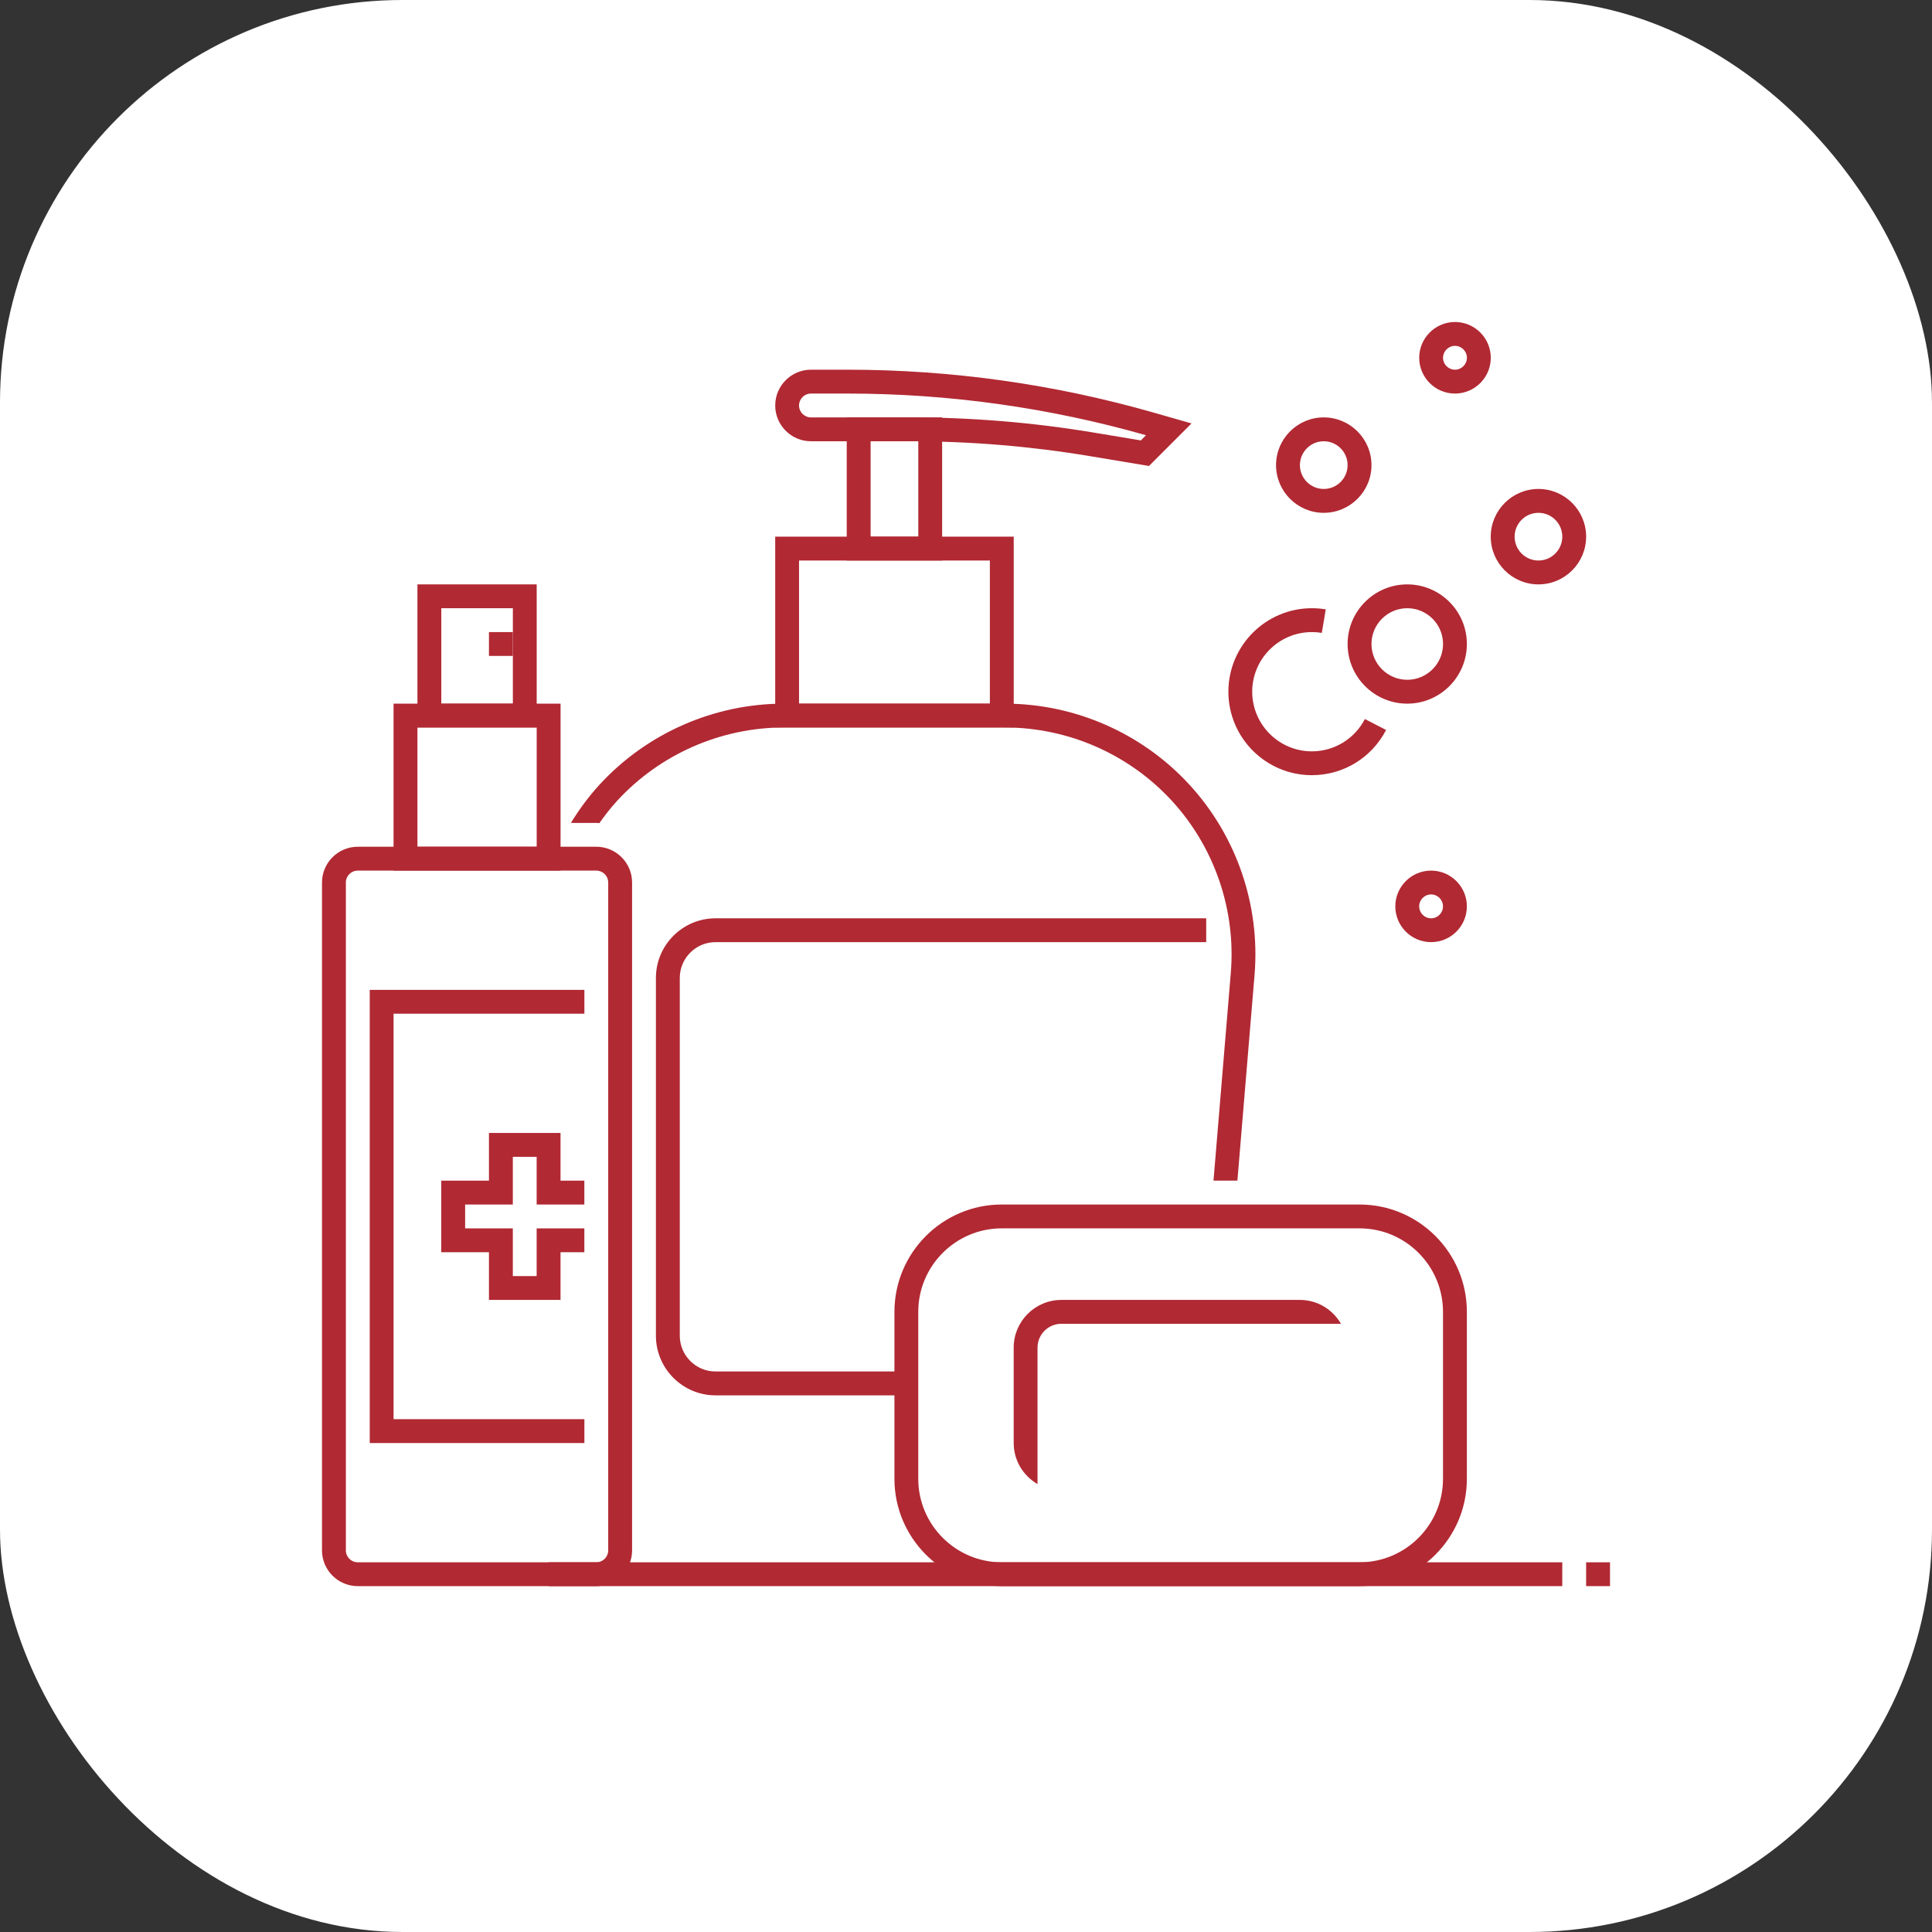 <svg width="48" height="48" viewBox="0 0 48 48" fill="none" xmlns="http://www.w3.org/2000/svg">
<rect x="0" y="0" width="48" height="48" fill="#333333" stroke="none"/>
<rect width="48" height="48" rx="10" fill="white"/>
<path d="M25.186 18.074H19.26V13.333H25.186V18.074ZM19.852 17.482H24.593V13.926H19.852V17.482Z" fill="#B12933"/>
<path d="M23.407 13.926H21.037V10.37H23.407V13.926ZM21.63 13.333H22.815V10.963H21.63V13.333Z" fill="#B12933"/>
<path d="M28.546 11.577L27.074 11.332C25.609 11.087 24.111 10.963 22.625 10.963H20.149C19.659 10.963 19.26 10.564 19.26 10.074C19.26 9.584 19.659 9.185 20.149 9.185H21.057C23.628 9.185 26.184 9.543 28.655 10.249L29.603 10.52L28.546 11.577ZM20.149 9.778C19.985 9.778 19.852 9.911 19.852 10.074C19.852 10.238 19.985 10.37 20.149 10.37H22.625C24.145 10.37 25.675 10.497 27.172 10.747L28.344 10.942L28.472 10.813C26.06 10.126 23.566 9.778 21.057 9.778H20.149Z" fill="#B12933"/>
<path d="M22.617 34.667H17.777C16.961 34.667 16.296 34.002 16.296 33.185V24.296C16.296 23.48 16.961 22.815 17.777 22.815H29.968V23.407H17.777C17.287 23.407 16.889 23.806 16.889 24.296V33.185C16.889 33.675 17.287 34.074 17.777 34.074H22.617V34.667Z" fill="#B12933"/>
<path d="M33.777 39.407H24.888C23.418 39.407 22.222 38.211 22.222 36.741V32.593C22.222 31.122 23.418 29.926 24.888 29.926H33.777C35.248 29.926 36.444 31.122 36.444 32.593V36.741C36.444 38.211 35.248 39.407 33.777 39.407ZM24.888 30.518C23.745 30.518 22.814 31.449 22.814 32.593V36.741C22.814 37.884 23.745 38.815 24.888 38.815H33.777C34.921 38.815 35.851 37.884 35.851 36.741V32.593C35.851 31.449 34.921 30.518 33.777 30.518H24.888Z" fill="#B12933"/>
<path d="M31.169 24.221C31.313 22.491 30.722 20.767 29.547 19.491C28.372 18.214 26.703 17.482 24.968 17.482H19.478C17.743 17.482 16.074 18.214 14.899 19.491C14.628 19.786 14.391 20.107 14.184 20.445H14.816C14.841 20.445 14.865 20.451 14.89 20.452C15.027 20.258 15.173 20.069 15.336 19.892C16.399 18.737 17.909 18.074 19.478 18.074H24.968C26.538 18.074 28.048 18.737 29.111 19.892C30.174 21.047 30.709 22.607 30.579 24.171L30.149 29.333H30.743L31.169 24.221Z" fill="#B12933"/>
<path d="M14.815 39.407H8.889C8.399 39.407 8 39.009 8 38.519V21.926C8 21.436 8.399 21.037 8.889 21.037H14.815C15.305 21.037 15.704 21.436 15.704 21.926V38.519C15.704 39.009 15.305 39.407 14.815 39.407ZM8.889 21.63C8.725 21.63 8.593 21.762 8.593 21.926V38.519C8.593 38.682 8.725 38.815 8.889 38.815H14.815C14.978 38.815 15.111 38.682 15.111 38.519V21.926C15.111 21.762 14.978 21.63 14.815 21.63H8.889Z" fill="#B12933"/>
<path d="M13.927 21.63H9.778V17.482H13.927V21.63ZM10.371 21.037H13.334V18.074H10.371V21.037Z" fill="#B12933"/>
<path d="M13.334 18.074H10.371V14.519H13.334V18.074ZM10.964 17.482H12.742V15.111H10.964V17.482Z" fill="#B12933"/>
<path d="M12.148 15.704H12.741V16.296H12.148V15.704Z" fill="#B12933"/>
<path d="M14.519 35.852H9.186V24.593H14.519V25.185H9.778V35.259H14.519V35.852Z" fill="#B12933"/>
<path d="M13.926 32.296H12.148V31.111H10.963V29.333H12.148V28.148H13.926V29.333H14.518V29.926H13.333V28.741H12.741V29.926H11.556V30.519H12.741V31.704H13.333V30.519H14.518V31.111H13.926V32.296Z" fill="#B12933"/>
<path d="M38.222 14.519C37.569 14.519 37.037 13.987 37.037 13.333C37.037 12.68 37.569 12.148 38.222 12.148C38.876 12.148 39.407 12.68 39.407 13.333C39.407 13.987 38.876 14.519 38.222 14.519ZM38.222 12.741C37.896 12.741 37.63 13.007 37.63 13.333C37.63 13.66 37.896 13.926 38.222 13.926C38.549 13.926 38.815 13.66 38.815 13.333C38.815 13.007 38.549 12.741 38.222 12.741Z" fill="#B12933"/>
<path d="M35.555 23.407C35.065 23.407 34.666 23.009 34.666 22.518C34.666 22.029 35.065 21.63 35.555 21.63C36.045 21.63 36.444 22.029 36.444 22.518C36.444 23.009 36.045 23.407 35.555 23.407ZM35.555 22.222C35.391 22.222 35.259 22.355 35.259 22.518C35.259 22.682 35.391 22.815 35.555 22.815C35.718 22.815 35.851 22.682 35.851 22.518C35.851 22.355 35.718 22.222 35.555 22.222Z" fill="#B12933"/>
<path d="M36.149 9.778C35.659 9.778 35.26 9.379 35.26 8.889C35.26 8.399 35.659 8 36.149 8C36.639 8 37.038 8.399 37.038 8.889C37.038 9.379 36.639 9.778 36.149 9.778ZM36.149 8.593C35.985 8.593 35.852 8.725 35.852 8.889C35.852 9.052 35.985 9.185 36.149 9.185C36.312 9.185 36.445 9.052 36.445 8.889C36.445 8.725 36.312 8.593 36.149 8.593Z" fill="#B12933"/>
<path d="M32.888 12.741C32.235 12.741 31.703 12.209 31.703 11.556C31.703 10.902 32.235 10.37 32.888 10.37C33.542 10.37 34.074 10.902 34.074 11.556C34.074 12.209 33.542 12.741 32.888 12.741ZM32.888 10.963C32.562 10.963 32.296 11.229 32.296 11.556C32.296 11.882 32.562 12.148 32.888 12.148C33.215 12.148 33.481 11.882 33.481 11.556C33.481 11.229 33.215 10.963 32.888 10.963Z" fill="#B12933"/>
<path d="M32.593 19.259C31.449 19.259 30.519 18.329 30.519 17.185C30.519 16.041 31.449 15.111 32.593 15.111C32.711 15.111 32.826 15.121 32.938 15.139L32.84 15.724C32.759 15.711 32.677 15.704 32.593 15.704C31.776 15.704 31.111 16.369 31.111 17.185C31.111 18.002 31.776 18.667 32.593 18.667C33.149 18.667 33.654 18.359 33.91 17.864L34.437 18.136C34.078 18.829 33.371 19.259 32.593 19.259Z" fill="#B12933"/>
<path d="M34.963 17.482C34.146 17.482 33.481 16.817 33.481 16C33.481 15.183 34.146 14.519 34.963 14.519C35.779 14.519 36.444 15.183 36.444 16C36.444 16.817 35.779 17.482 34.963 17.482ZM34.963 15.111C34.473 15.111 34.074 15.51 34.074 16C34.074 16.49 34.473 16.889 34.963 16.889C35.453 16.889 35.852 16.49 35.852 16C35.852 15.51 35.453 15.111 34.963 15.111Z" fill="#B12933"/>
<path d="M13.629 38.815H38.814V39.407H13.629V38.815Z" fill="#B12933"/>
<path d="M39.407 38.815H40V39.407H39.407V38.815Z" fill="#B12933"/>
<path d="M25.777 36.872V35.852V33.481C25.777 33.154 26.043 32.889 26.37 32.889H31.703H32.296H33.316C33.111 32.536 32.733 32.296 32.296 32.296H26.37C25.716 32.296 25.185 32.828 25.185 33.481V35.852C25.185 36.289 25.425 36.667 25.777 36.872Z" fill="#B12933"/>
</svg>

